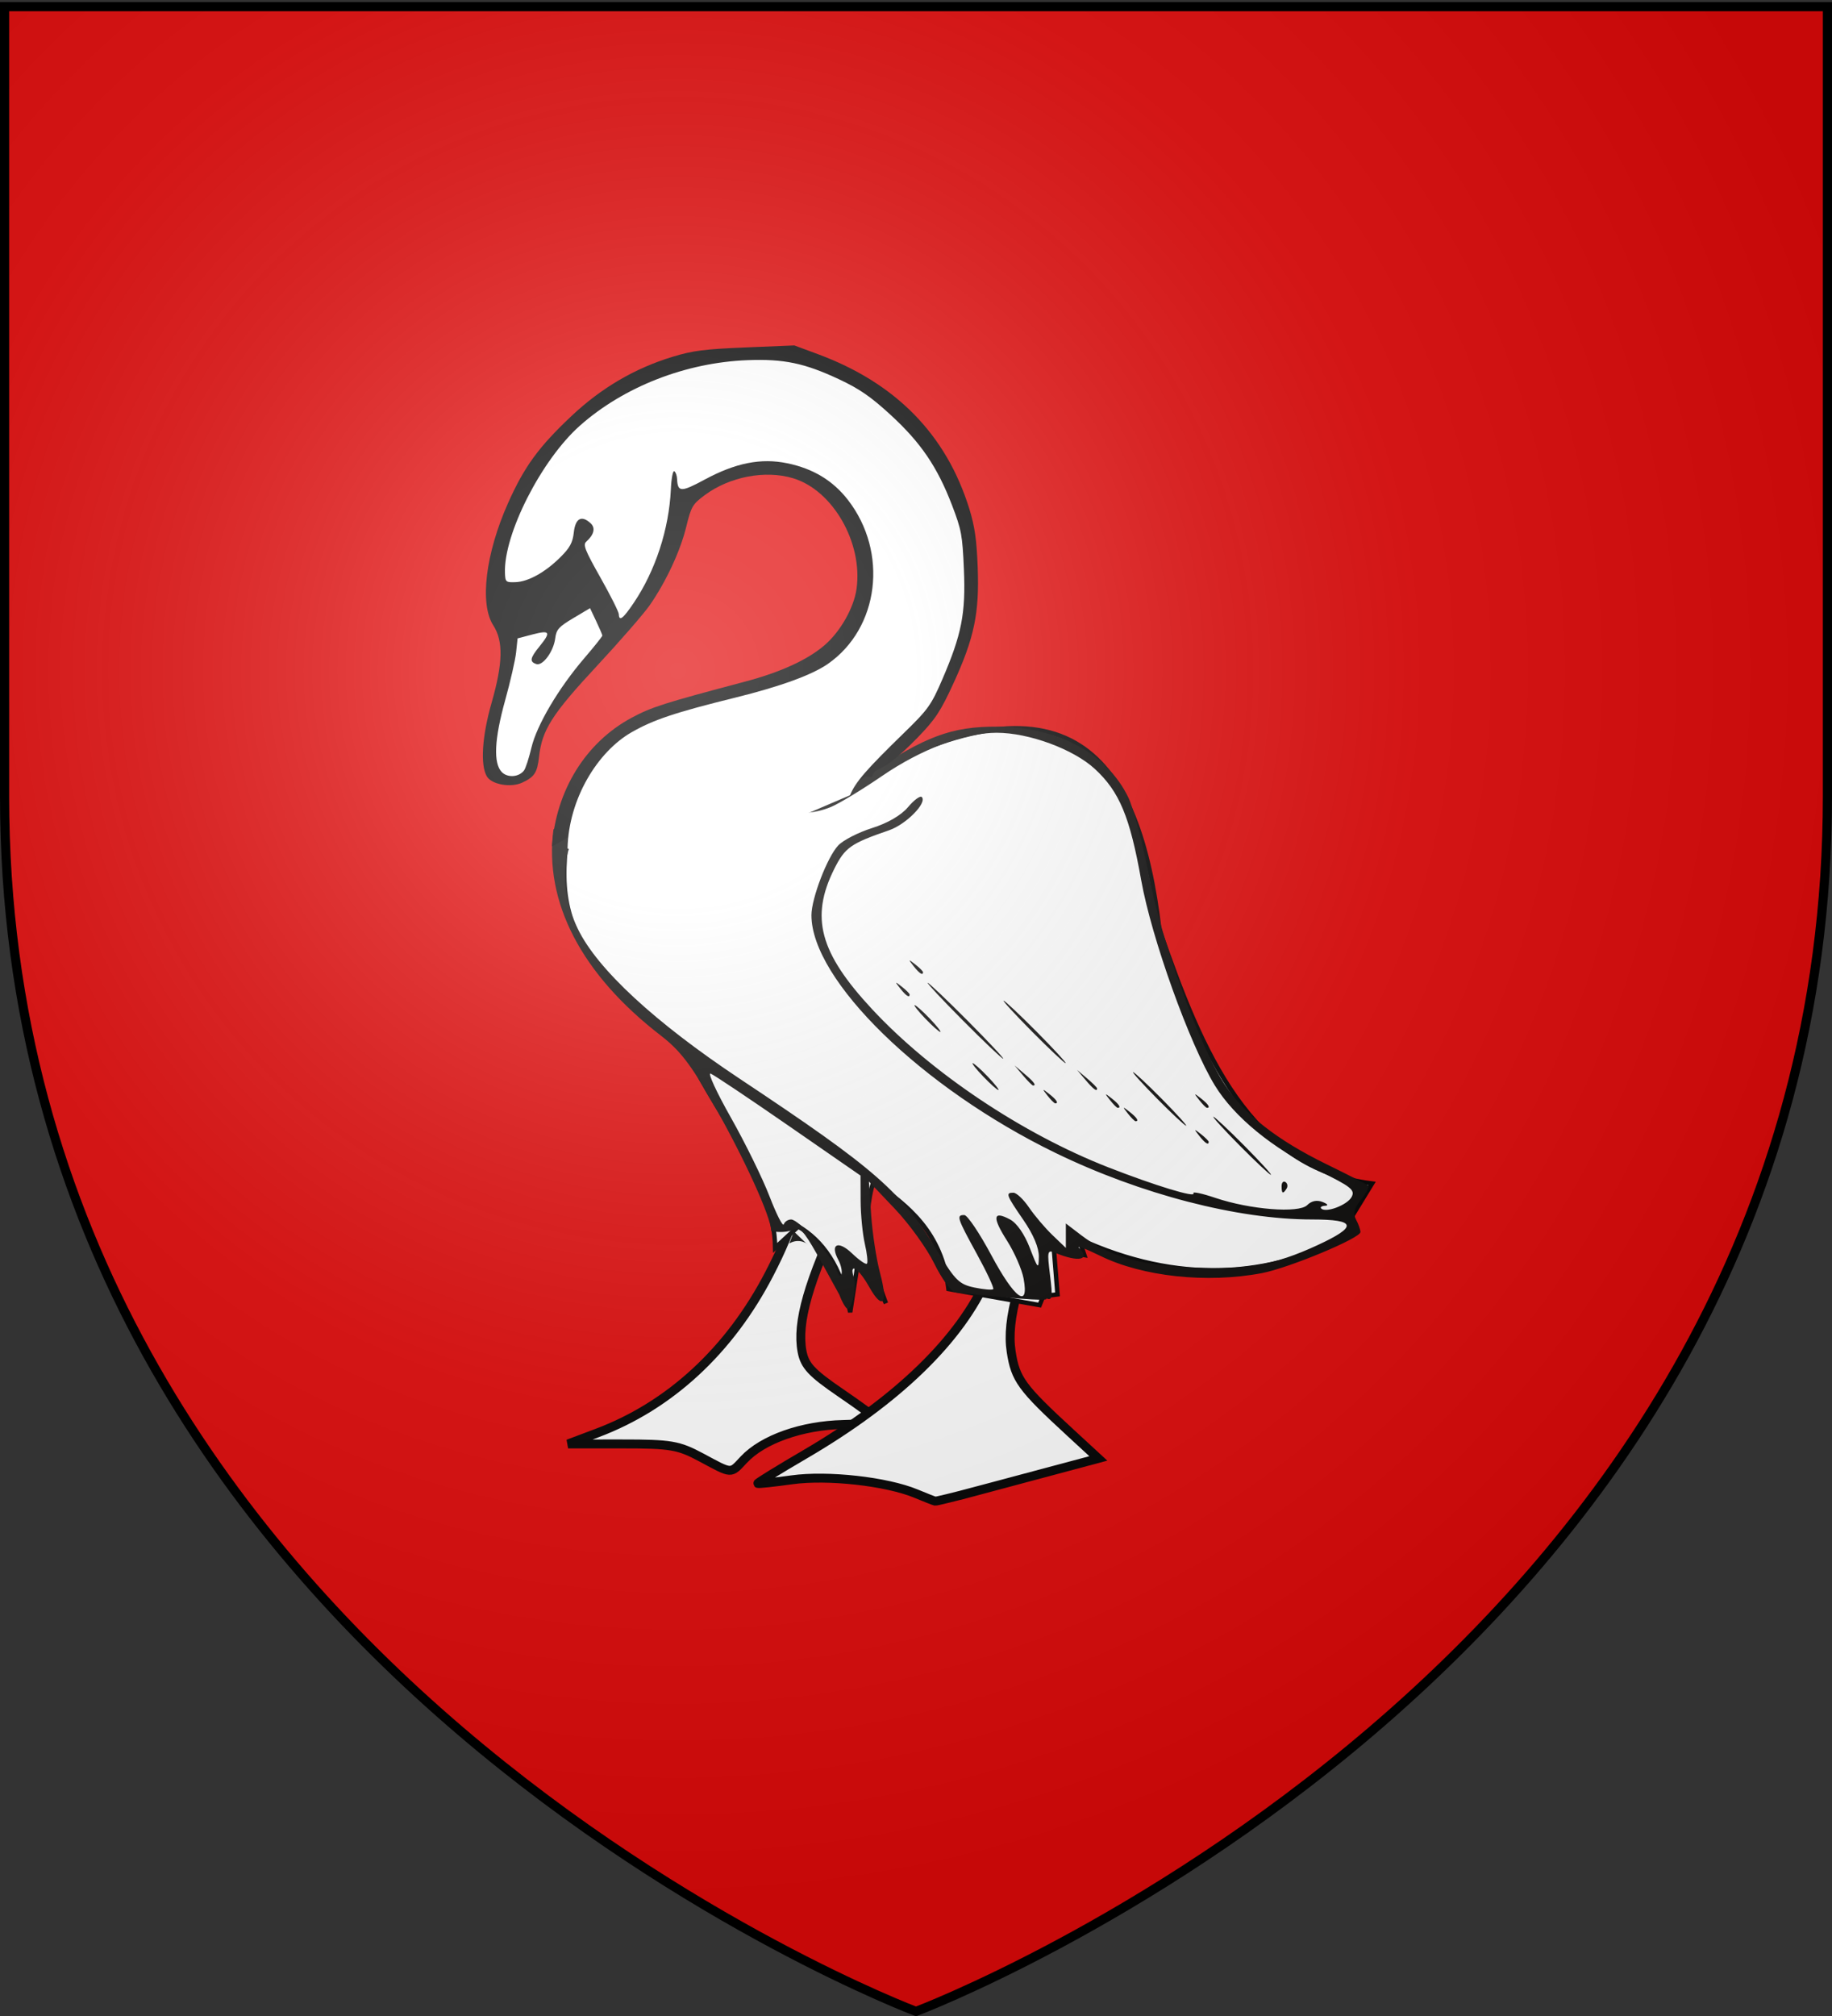 <svg xmlns="http://www.w3.org/2000/svg" xmlns:xlink="http://www.w3.org/1999/xlink" width="600" height="660" version="1.0"><rect width="100%" height="100%" fill="#333333" stroke="none"/><desc>Flag of Canton of Valais (Wallis)</desc><defs><radialGradient xlink:href="#b" id="d" cx="221.445" cy="226.331" r="300" fx="221.445" fy="226.331" gradientTransform="matrix(1.353 0 0 1.349 -77.63 -85.747)" gradientUnits="userSpaceOnUse"/><linearGradient id="b"><stop offset="0" style="stop-color:white;stop-opacity:.314"/><stop offset=".19" style="stop-color:white;stop-opacity:.251"/><stop offset=".6" style="stop-color:#6b6b6b;stop-opacity:.125"/><stop offset="1" style="stop-color:black;stop-opacity:.125"/></linearGradient></defs><g style="display:inline"><path d="M300 658.5s298.5-112.32 298.5-397.772V2.176H1.5v258.552C1.5 546.18 300 658.5 300 658.5" style="fill:#e20909;fill-opacity:1;fill-rule:evenodd;stroke:none;stroke-width:1px;stroke-linecap:butt;stroke-linejoin:miter;stroke-opacity:1"/><path d="M0 0h600v660H0z" style="fill:none;fill-opacity:1;fill-rule:nonzero;stroke:none;stroke-width:6.203;stroke-linecap:round;stroke-linejoin:round;stroke-miterlimit:4;stroke-dasharray:none;stroke-opacity:1"/><path d="M243.63 477.83c6.256-6.66 18.996-11.153 32.537-11.474 6.653-.158 11.808-.762 11.454-1.343-.353-.58-5.873-4.63-12.265-8.997-9.591-6.553-11.808-8.93-12.683-13.592-1.767-9.417 2.117-23.013 13.357-46.758 5.886-12.435 11.548-25.87 12.581-29.854 1.687-6.504 1.53-7.618-1.531-10.876-2.876-3.061-4.64-3.487-11.26-2.72l-7.85.91-2.033 16.226c-2.604 20.785-5.963 32.234-14 47.72-12.998 25.049-32.557 43.12-56.346 52.064l-9.53 3.583 17.677-.003c15.98-.003 18.472.422 25.941 4.424 10.293 5.516 9.455 5.474 13.95.69z" style="fill:#fff;fill-opacity:1;stroke:#000;stroke-width:2.924;stroke-miterlimit:4;stroke-dasharray:none;stroke-opacity:1;display:inline"/><path d="M319.403 488.24c6.865-1.833 18.745-5.009 26.399-7.057l13.916-3.724-9.225-8.498c-15.973-14.713-17.943-17.415-19.33-26.507-1.593-10.433 2.24-24.36 15.782-57.34 9.452-23.022 12.144-35.061 9.175-41.038-1.584-3.188-3.689-3.97-10.694-3.97-4.85 0-10.033 1-11.676 2.252-4.917 3.745-7.248 16.016-5.44 28.63 2.204 15.377.078 35.692-4.94 47.21-8.822 20.247-29.376 40.188-59.672 57.892-8.691 5.079-15.675 9.38-15.52 9.56s5.168-.353 11.14-1.183c11.747-1.634 31.041.513 40.704 4.528 3.09 1.284 5.906 2.39 6.259 2.457.352.067 6.257-1.378 13.122-3.212z" style="fill:#fff;fill-opacity:1;stroke:#000;stroke-width:2.924;stroke-miterlimit:4;stroke-dasharray:none;stroke-opacity:1;display:inline"/><path d="M186.91 265.609c-3.64 22.332-3.539 34.36 8.426 50.45l30.436 29.85c9.983 20.788 27.795 40.458 28.094 62.629l7.61-7.024c7.688 4.626 13.95 12.581 16.973 28.095l2.341-15.218c4.17-.092 6.707 6.34 9.365 12.291-5.352-14.232-8.041-27.178-4.097-39.8 11.442 7.917 22.332 16.477 24.583 35.118l29.85 5.267 1.171-2.926 4.683-.585-1.171-14.633 9.95 1.756-1.756-5.268c32.493 14.912 62.325 12.975 90.137-1.756l-.585-5.853 6.438-10.535c-39.99-5.012-55.722-42.842-69.65-83.114-6.606-56.035-28.799-89.398-103.6-46.239-56.179 22.874 8.046-39.125-89.198 7.495z" style="fill:#fff;fill-rule:evenodd;stroke:#000;stroke-width:1.462px;stroke-linecap:butt;stroke-linejoin:miter;stroke-opacity:1"/><path d="M312.776 423.11c-1.374-.36-4.444-4.637-6.823-9.506-2.378-4.87-8.16-12.89-12.85-17.825l-8.525-8.971.742 10.963c.408 6.03 1.718 14.582 2.91 19.004 2.712 10.06.856 12.4-3.577 4.513-3.457-6.15-6.629-8.144-5.052-3.175.975 3.072-.426 10.357-1.991 10.357-.54 0-1.765-2.071-2.72-4.602-17.005-31-9.875-18.511-22.311-20.846-.027-4.593-8.97-24.183-19.197-42.05-7.188-12.557-10.74-17.152-16.979-21.966-25.979-20.043-38.245-43.593-35.15-67.482 48.405-31.907-.515.408 40.569-25.47 59.617 14.973 29.313 2.595 29.313 9.28 0 5.942 3.986 8.343 12.655 7.624 6.525-.54 9.81-2.04 20.888-9.539 18.137-12.276 27.069-15.598 41.741-15.525 20.05.1 36.124 8.734 43.105 23.154 1.69 3.493 4.729 15 6.751 25.571 4.162 21.757 16.46 55.684 24.774 68.347 6.486 9.879 17.199 18.275 33.41 26.188 7.16 3.495 13.32 6.656 13.688 7.023.368.368-.707 2.419-2.389 4.557-2.3 2.924-2.704 4.55-1.629 6.56.787 1.468 1.43 3.294 1.43 4.055 0 2.009-23.456 11.776-32.317 13.456-17.959 3.406-39.055 1.144-52.92-5.674-4.67-2.296-7.795-3.479-6.944-2.628 3.973 3.973-.139 4.844-7.787 1.65-2.58-1.078-2.688-.61-1.696 7.328.925 7.406.765 8.366-1.264 7.587.857.77-3.875.749-29.855-1.958m-48.452-15.805-4.319-4.138-1.488 3.914c3.428-2.012 6.277.425 5.807.224m70.917 11.297c-.554-3.015-3.014-8.631-5.468-12.48-4.896-7.684-4.57-9.887 1.022-6.894 2.231 1.194 4.746 4.824 6.5 9.382 2.635 6.85 2.865 7.074 2.936 2.847.048-2.942-1.759-7.254-5.04-12.025-5.665-8.234-5.937-8.974-3.29-8.96 1.005.006 3.309 2.186 5.12 4.846s5.264 6.725 7.674 9.034l4.383 4.2v-8.006l5.03 3.837c8.922 6.805 19.178 9.82 36.006 10.583 17.967.815 27.243-.814 41.192-7.237 13.465-6.2 13.041-8.496-1.57-8.496-24.382 0-56.193-8.248-84.078-21.801-43.686-21.233-79.905-56.502-79.905-77.81 0-5.494 5.175-18.986 8.756-22.83 1.597-1.714 6.587-4.278 11.09-5.697 5.122-1.614 9.53-4.176 11.773-6.842 1.972-2.344 4.008-3.84 4.524-3.323 1.857 1.857-5.146 8.97-10.718 10.885-12.584 4.326-14.454 5.645-17.962 12.67-7.914 15.846-4.791 27.419 12.384 45.886 19.364 20.82 49.189 40.786 77.365 51.789 15.39 6.01 28.9 10.12 27.89 8.487-.39-.63 2.827.047 7.15 1.506 11.424 3.857 27.382 5.116 30.122 2.376 1.395-1.395 3.16-1.75 5.038-1.017 1.661.65 2.01 1.174.821 1.233-1.139.056-1.71.464-1.269.905 1.52 1.52 8.537-1.144 9.945-3.775 1.224-2.287-.186-3.413-10.637-8.5-15.312-7.453-27.852-17.738-34.138-27.997-8.268-13.494-20.75-48.244-24.127-67.171-3.72-20.85-7.135-29.048-15.2-36.482-7.024-6.474-21.579-11.832-32.14-11.832-10.47 0-24.678 5.347-37.448 14.092-6.528 4.47-14.073 9.05-16.766 10.175-11.417 4.77-23.995.536-23.995-8.077 0-9.3-50.81 24.56-15.15 6.654 22.794-15.947-32.65-9.412-41.16.702-6.882 15.33-10.315 24.97-2.596 40.775 6.429 13.16 25.194 30.5 52.999 48.975 44.655 29.67 52.928 36.913 65.075 56.973 5.43 8.966 6.846 10.337 11.732 11.352 3.056.635 5.836.875 6.178.534.341-.342-2.06-5.507-5.337-11.477-6.526-11.892-6.822-12.807-4.131-12.785 1.005.008 4.991 5.928 8.858 13.156 7.622 14.248 12.408 17.72 10.562 7.66m84.492-30.268c0-1.171.56-1.783 1.242-1.361.683.422.864 1.38.401 2.128-1.182 1.913-1.643 1.698-1.643-.767m-13.644-13.221c-5.18-5.226-9.088-9.502-8.686-9.502s4.969 4.276 10.148 9.502c5.18 5.226 9.089 9.502 8.687 9.502s-4.969-4.276-10.149-9.502m-13.343-3.29c-1.818-2.318-1.766-2.37.552-.551 1.407 1.103 2.559 2.254 2.559 2.558 0 1.203-1.2.429-3.11-2.006m-13.7-12.06c-4.774-4.824-8.351-8.77-7.95-8.77.403 0 4.638 3.946 9.411 8.77 4.774 4.825 8.35 8.772 7.949 8.772-.402 0-4.637-3.947-9.41-8.772m-9.689 4.751c-1.818-2.318-1.767-2.37.552-.551 2.435 1.91 3.21 3.11 2.006 3.11-.303 0-1.454-1.151-2.558-2.559m-5.847-4.385c-1.819-2.319-1.767-2.37.552-.552 2.435 1.91 3.21 3.11 2.006 3.11-.304 0-1.455-1.151-2.558-2.558m29.236 0c-1.818-2.319-1.766-2.37.552-.552 2.435 1.91 3.21 3.11 2.007 3.11-.304 0-1.455-1.151-2.559-2.558m-49.702-1.462c-1.818-2.318-1.767-2.37.552-.552 2.435 1.91 3.21 3.11 2.006 3.11-.303 0-1.455-1.15-2.558-2.558m-21.01-6.213c-2.311-2.412-3.873-4.385-3.47-4.385.401 0 2.62 1.973 4.932 4.385 2.31 2.412 3.872 4.386 3.47 4.386s-2.621-1.974-4.932-4.386m33.483 1.097-2.785-3.29 3.29 2.785c1.809 1.532 3.289 3.012 3.289 3.29 0 1.17-1.177.306-3.794-2.785m-20.466-1.462-2.784-3.29 3.289 2.786c3.09 2.617 3.954 3.793 2.785 3.793-.278 0-1.758-1.48-3.29-3.29m3.063-14.253c-5.585-5.628-9.825-10.233-9.423-10.233s5.3 4.605 10.885 10.233 9.825 10.233 9.423 10.233-5.3-4.605-10.885-10.233m-22.658-3.655c-6.799-6.834-12.033-12.425-11.63-12.425.401 0 6.293 5.591 13.091 12.425 6.799 6.834 12.033 12.426 11.63 12.426-.401 0-6.293-5.592-13.091-12.426m-12.426-.73c-2.31-2.413-3.873-4.386-3.47-4.386.401 0 2.62 1.973 4.932 4.385 2.31 2.412 3.872 4.386 3.47 4.386s-2.621-1.974-4.932-4.386m-8.227-9.868c-1.818-2.319-1.766-2.37.552-.552 1.407 1.104 2.559 2.255 2.559 2.558 0 1.203-1.2.43-3.11-2.006m4.386-7.31c-1.818-2.318-1.767-2.37.552-.551 1.407 1.103 2.558 2.255 2.558 2.558 0 1.203-1.2.429-3.11-2.006M274.55 412.44c-2.782-5.198-.055-6.472 4.504-2.104 2.315 2.218 4.51 3.734 4.875 3.368s.06-3.278-.68-6.472c-.741-3.193-1.363-9.534-1.382-14.09l-.035-8.283-23.579-16.32c-12.968-8.977-24.45-16.656-25.513-17.064s1.914 6.059 6.617 14.371c4.702 8.313 10.408 19.941 12.679 25.84 2.27 5.9 4.367 10.011 4.659 9.137s1.378-1.59 2.414-1.59c2.555 0 13.347 11.88 14.746 16.233.62 1.926 1.395 2.716 1.723 1.756s-.134-3.112-1.028-4.782" style="fill:#0a0908"/><path d="M180.778 277.097c1.323-18.376 11.06-34.02 26.014-42.08 6.53-3.52 10.612-4.821 37.333-11.899 11.479-3.04 20.315-7.086 25.882-11.85 5.217-4.466 9.656-12.273 10.525-18.513 2.105-15.106-7.793-32.305-20.833-36.202-9.102-2.72-20.725-.498-28.85 5.515-4.025 2.979-4.484 3.762-6.092 10.375-1.922 7.908-6.568 17.896-11.923 25.635-1.923 2.78-9.75 11.777-17.394 19.995-14.69 15.794-17.942 20.91-18.91 29.75-.56 5.11-1.499 6.54-5.51 8.398-3.745 1.736-10.011.621-11.58-2.06-2.18-3.726-1.574-13.112 1.555-24.048 3.738-13.065 3.894-20.204.556-25.391-4.523-7.029-2.548-23.419 4.818-39.974 5.31-11.935 10.055-18.447 20.831-28.586 9.752-9.176 20.683-15.58 33.014-19.34 6.668-2.034 10.463-2.522 23.931-3.078l16.007-.66 7.653 2.832c25.58 9.468 42.119 26.334 49.648 50.63 1.783 5.751 2.413 10.147 2.759 19.227.568 14.927-1.134 23.074-7.903 37.839-4.25 9.269-5.973 11.877-11.823 17.896-13.055 13.433-13.52 8.679-14.957 12.915-65.594-8.147-90.286 15.355-104.75 22.674" style="fill:#000;display:inline"/><path d="M278.405 260.337c1.765-4.316 5.223-8.3 17.907-20.639 7.638-7.43 8.7-8.922 12.323-17.331 6.318-14.66 7.67-21.55 7.053-35.95-.481-11.245-.8-12.958-3.911-21.07-4.78-12.464-10.174-20.4-20.014-29.449-6.547-6.02-10.313-8.62-17.044-11.765-11.275-5.267-18.031-6.673-29.884-6.223-20.211.77-40.527 8.7-54.893 21.428-12.616 11.177-25.044 35.606-24.562 48.28.111 2.919.31 3.09 3.451 2.97 4.223-.16 9.735-3.227 14.73-8.196 3.095-3.079 3.997-4.753 4.371-8.116.514-4.615 2.55-5.703 5.523-2.949 1.635 1.516 1.107 3.713-1.443 5.999-1.133 1.015-.455 2.734 4.64 11.761 3.28 5.815 5.99 11.212 6.02 11.994.093 2.458 1.356 1.5 4.873-3.696 7.091-10.477 11.572-24.165 12.166-37.162.16-3.53.665-6.209 1.12-5.951.454.257.867 1.396.918 2.53.196 4.35 1.299 4.38 8.967.243 10.243-5.525 18.514-7.163 27.151-5.377 8.45 1.748 14.933 5.668 19.838 11.995 13.292 17.146 10.269 41.937-6.544 53.664-5.21 3.634-15.613 7.422-30.416 11.075-19.598 4.836-26.813 7.251-33.98 11.372-10.97 6.308-20.509 21.605-20.89 37.989 29.462 10.626 58.524-2.84 92.53-17.426" style="fill:#fff;display:inline"/><path d="M171.614 252.25c.526-.685 1.615-4.029 2.42-7.43 1.762-7.442 8.875-19.485 17.338-29.353 3.26-3.8 5.917-7.129 5.907-7.397s-.924-2.396-2.03-4.728l-2.011-4.24-5.487 3.268c-4.756 2.832-5.543 3.71-5.904 6.585-.546 4.344-4.1 9.164-6.224 8.44-2.251-.766-2.036-1.952 1.045-5.742 3.874-4.765 3.48-5.45-2.263-3.944l-4.894 1.284-.473 4.531c-.26 2.493-1.87 9.547-3.577 15.677-3.565 12.799-3.937 20.671-1.116 23.564 1.89 1.937 5.588 1.675 7.269-.515" style="fill:#fff;fill-opacity:1;display:inline"/></g><path d="M300 658.5s298.5-112.32 298.5-397.772V2.176H1.5v258.552C1.5 546.18 300 658.5 300 658.5" style="opacity:1;fill:url(#d);fill-opacity:1;fill-rule:evenodd;stroke:none;stroke-width:1px;stroke-linecap:butt;stroke-linejoin:miter;stroke-opacity:1"/><path d="M300 658.5S1.5 546.18 1.5 260.728V2.176h597v258.552C598.5 546.18 300 658.5 300 658.5z" style="opacity:1;fill:none;fill-opacity:1;fill-rule:evenodd;stroke:#000;stroke-width:3;stroke-linecap:butt;stroke-linejoin:miter;stroke-miterlimit:4;stroke-dasharray:none;stroke-opacity:1"/></svg>